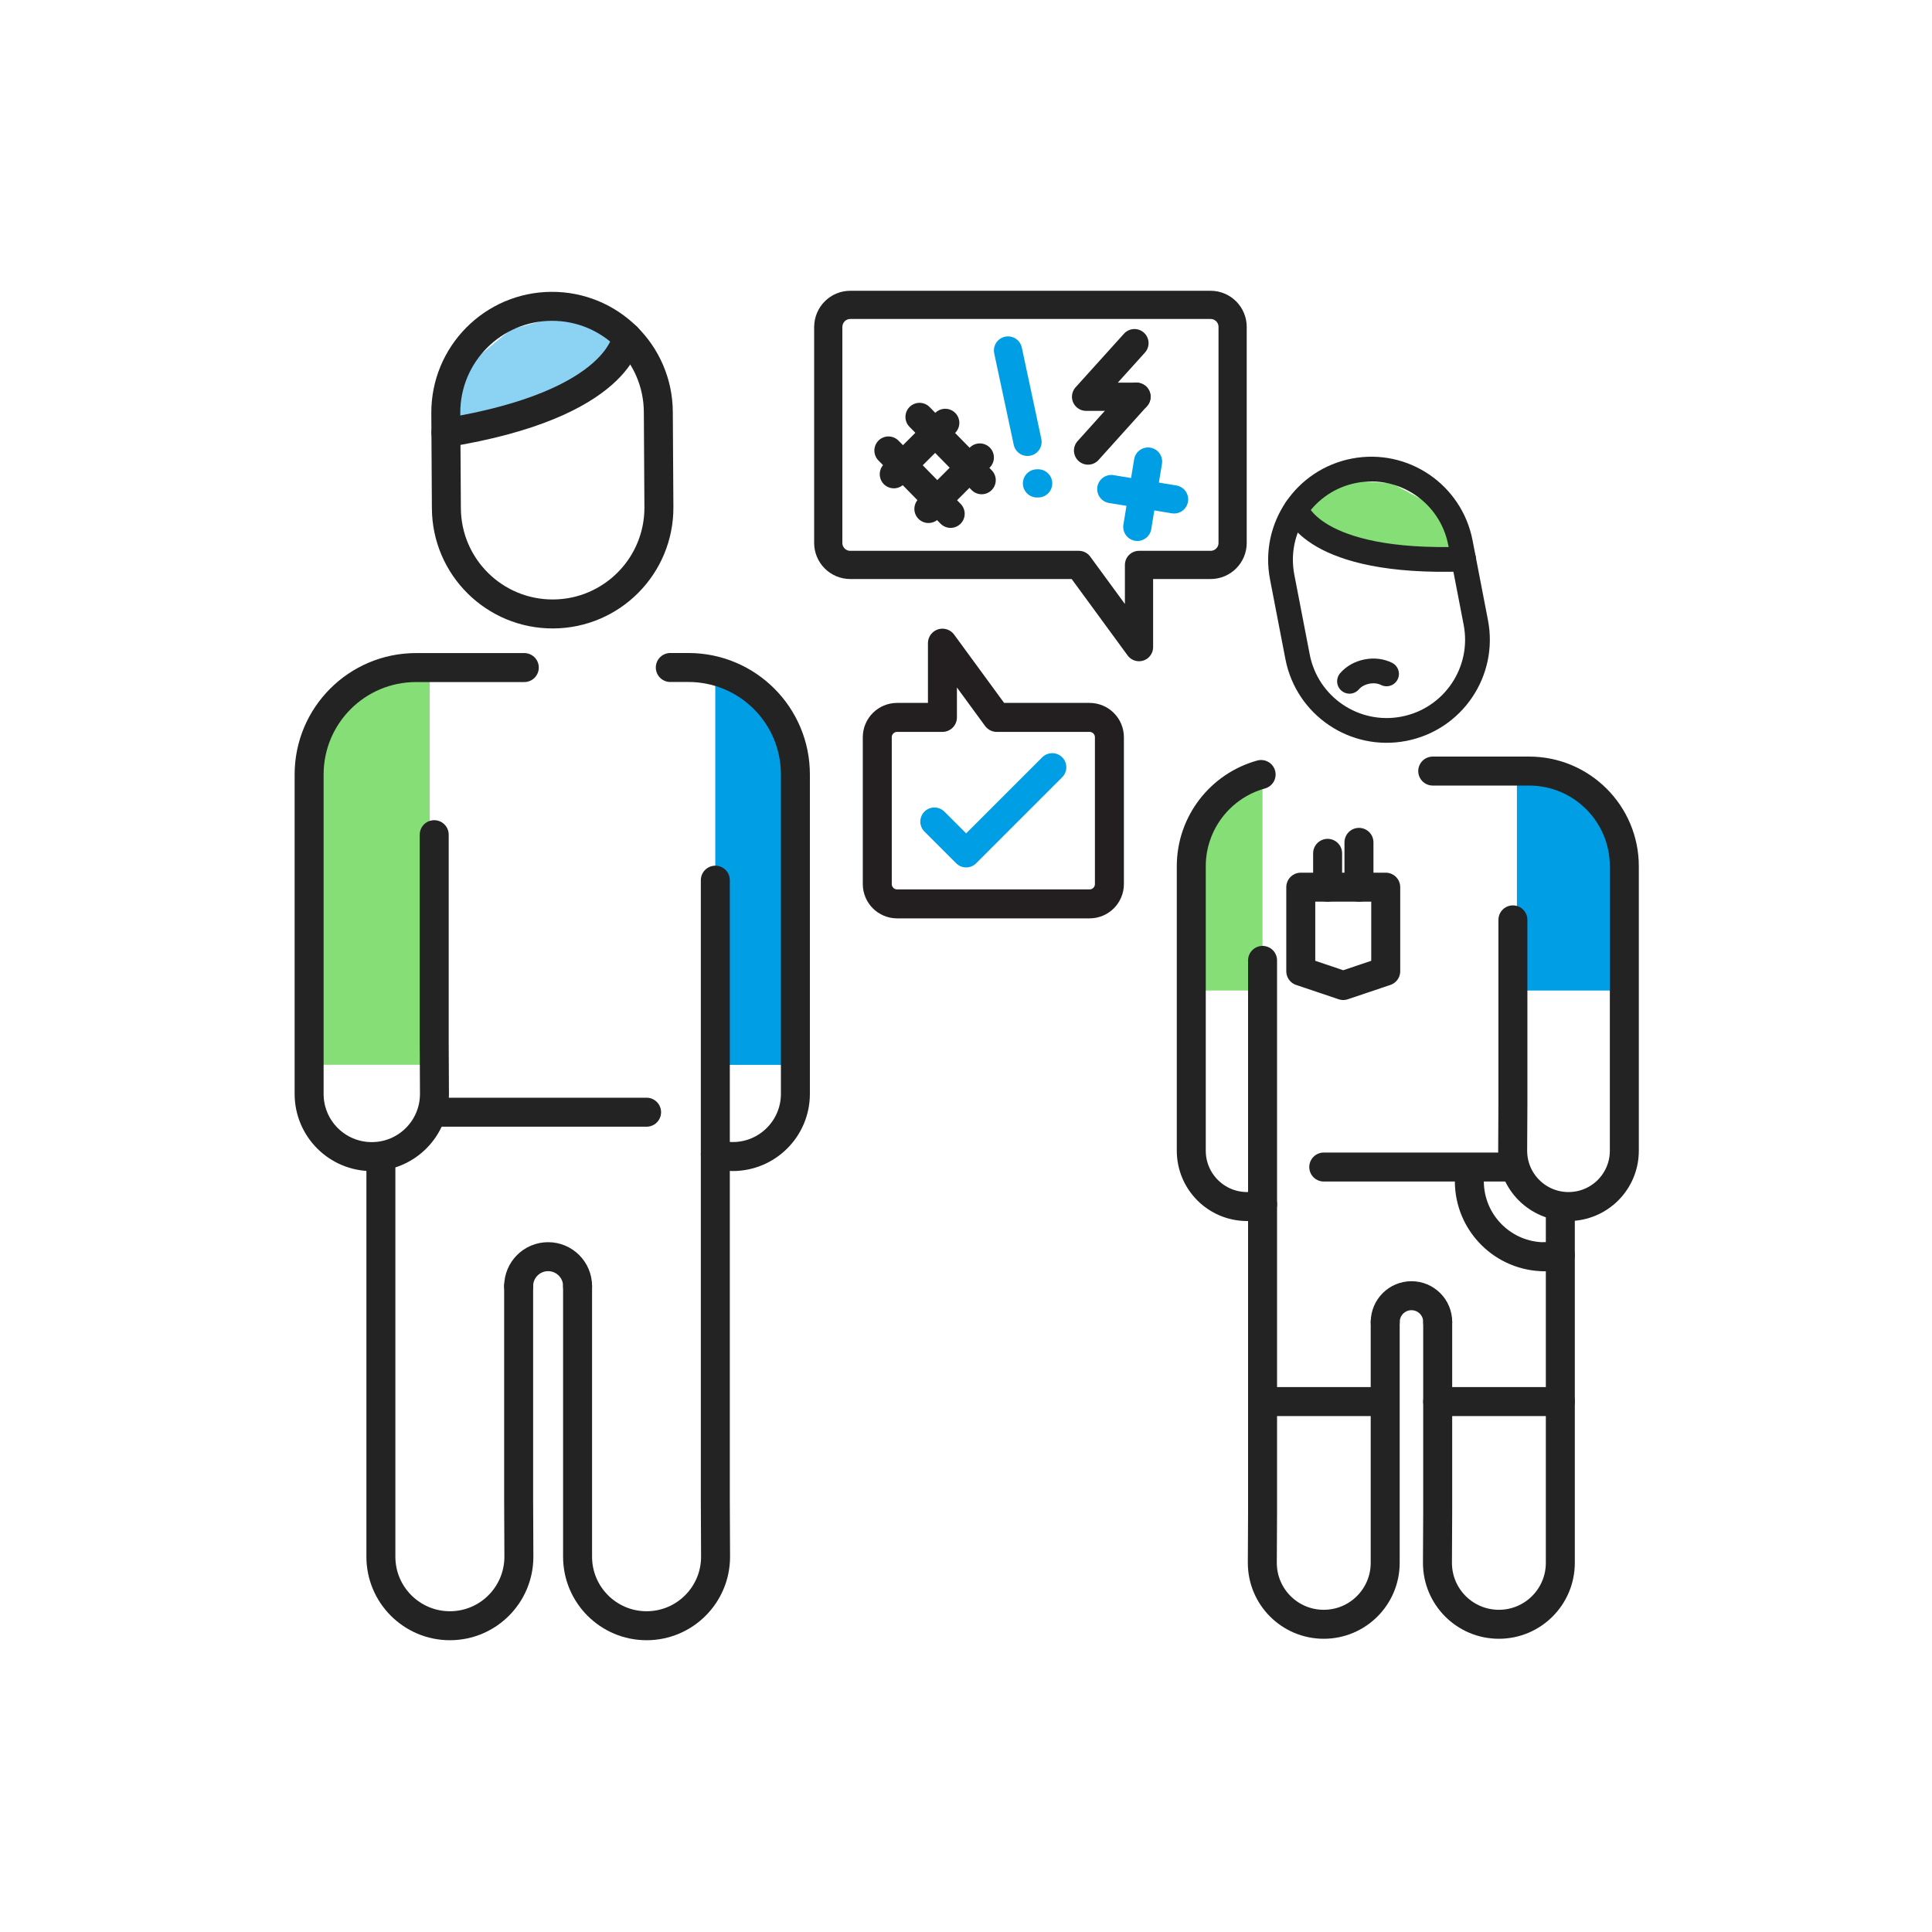 <svg width="400" height="400" viewBox="0 0 400 400" fill="none" xmlns="http://www.w3.org/2000/svg">
<path d="M229.691 183.03C229.691 185.3 227.851 187.14 225.581 187.14H185.741C183.471 187.14 181.631 185.3 181.631 183.03V152.64C181.631 150.37 183.471 148.53 185.741 148.53H195.121V133.16L206.371 148.53H225.581C227.851 148.53 229.691 150.37 229.691 152.64V183.03Z" stroke="#231F20" stroke-width="6" stroke-miterlimit="10" stroke-linecap="round" stroke-linejoin="round"/>
<path d="M246.779 205.08C246.799 192.25 246.859 179.58 247.069 178.48L247.549 175.92C248.789 169.26 255.029 163.07 261.389 161.43V205.08H246.779Z" fill="#85DE76"/>
<path d="M314.061 205.082V160.402L320.021 161.122C326.881 162.082 334.041 168.732 335.381 175.922L335.861 178.482C336.071 179.592 336.141 192.252 336.151 205.082H314.061Z" fill="#009EE5"/>
<path d="M274.07 241.621H311.89" stroke="#232323" stroke-width="6" stroke-miterlimit="10" stroke-linecap="round" stroke-linejoin="round"/>
<path d="M313.231 190.451V228.721L313.181 238.241C313.181 244.621 318.351 249.801 324.741 249.801C331.131 249.801 336.301 244.631 336.301 238.241V221.291V179.361C336.301 168.471 327.471 159.641 316.581 159.641H311.531C311.291 159.641 303.431 159.641 296.631 159.641" stroke="#232323" stroke-width="6" stroke-miterlimit="10" stroke-linecap="round" stroke-linejoin="round"/>
<path d="M261.401 249.352C260.381 249.642 259.311 249.802 258.201 249.802C251.821 249.802 246.641 244.632 246.641 238.242V221.292V179.362C246.641 170.292 252.761 162.652 261.101 160.352" stroke="#232323" stroke-width="6" stroke-miterlimit="10" stroke-linecap="round" stroke-linejoin="round"/>
<path d="M297.659 273.69V313.09L297.609 323.57C297.609 330.6 303.299 336.29 310.329 336.29C317.359 336.29 323.049 330.59 323.049 323.57V304.91V250.66" stroke="#232323" stroke-width="6" stroke-miterlimit="10" stroke-linecap="round" stroke-linejoin="round"/>
<path d="M261.4 198.84V313.09L261.35 323.57C261.35 330.6 267.04 336.29 274.07 336.29C281.1 336.29 286.79 330.59 286.79 323.57V304.91V273.69" stroke="#232323" stroke-width="6" stroke-miterlimit="10" stroke-linecap="round" stroke-linejoin="round"/>
<path d="M286.801 273.692C286.801 270.692 289.231 268.262 292.231 268.262C295.231 268.262 297.661 270.692 297.661 273.692" stroke="#232323" stroke-width="6" stroke-miterlimit="10" stroke-linecap="round" stroke-linejoin="round"/>
<path d="M323.05 290.18H297.66" stroke="#232323" stroke-width="6" stroke-miterlimit="10" stroke-linecap="round" stroke-linejoin="round"/>
<path d="M286.2 290.18H262.85" stroke="#232323" stroke-width="6" stroke-miterlimit="10" stroke-linecap="round" stroke-linejoin="round"/>
<path d="M269.311 201.08L278.101 204.04L286.901 201.08V191.97V183.68H278.101H269.311V191.97V201.08Z" stroke="#232323" stroke-width="6" stroke-miterlimit="10" stroke-linecap="round" stroke-linejoin="round"/>
<path d="M281.359 183.682V174.402" stroke="#232323" stroke-width="6" stroke-miterlimit="10" stroke-linecap="round" stroke-linejoin="round"/>
<path d="M274.869 183.682V176.672" stroke="#232323" stroke-width="6" stroke-miterlimit="10" stroke-linecap="round" stroke-linejoin="round"/>
<path d="M304.351 242.473C304.261 243.153 304.211 243.843 304.211 244.543C304.211 253.193 311.221 260.203 319.871 260.203" stroke="#232323" stroke-width="6" stroke-miterlimit="10" stroke-linecap="round" stroke-linejoin="round"/>
<path d="M319.881 260.203C320.961 260.203 322.021 260.093 323.041 259.883" stroke="#232323" stroke-width="6" stroke-miterlimit="10" stroke-linecap="round" stroke-linejoin="round"/>
<path d="M164.18 159.363L163.64 156.493C162.24 149.013 155.24 142.063 148.09 140.223V220.473H164.47C164.48 220.463 164.67 161.933 164.18 159.363Z" fill="#009EE5"/>
<path d="M88.969 139.062L82.279 139.863C74.569 140.943 66.539 148.402 65.029 156.482L64.489 159.353C64.009 161.933 64.189 220.452 64.189 220.452H88.959V139.062H88.969Z" fill="#85DE76"/>
<path d="M105.811 68.193L96.27 76.053L92.311 86.873L94.32 91.333L108.401 88.423L120.901 83.443L126.031 78.163L127.361 72.853L126.751 68.113L115.841 65.473L105.811 68.193Z" fill="#8CD3F3"/>
<path d="M136.419 104.982C136.489 117.132 126.699 127.042 114.549 127.112C102.399 127.182 92.489 117.392 92.419 105.242L92.299 85.552C92.229 73.402 102.019 63.492 114.169 63.422C126.319 63.352 136.229 73.142 136.299 85.292L136.419 104.982Z" stroke="#232323" stroke-width="6" stroke-miterlimit="10" stroke-linecap="round" stroke-linejoin="round"/>
<path d="M129.77 69.769C129.77 69.769 128.62 83.7 92.33 89.59" stroke="#232323" stroke-width="6" stroke-miterlimit="10" stroke-linecap="round" stroke-linejoin="round"/>
<path d="M133.87 230.27H91.4" stroke="#232323" stroke-width="6" stroke-miterlimit="10" stroke-linecap="round" stroke-linejoin="round"/>
<path d="M89.9 172.811V215.791L89.95 226.481C89.95 233.651 84.14 239.461 76.97 239.461C69.8 239.461 64 233.651 64 226.481V207.441V160.351C64 148.121 73.91 138.211 86.14 138.211H91.81C92.07 138.211 100.91 138.211 108.55 138.211" stroke="#232323" stroke-width="6" stroke-miterlimit="10" stroke-linecap="round" stroke-linejoin="round"/>
<path d="M148.099 238.949C149.239 239.279 150.449 239.449 151.699 239.449C158.869 239.449 164.679 233.639 164.679 226.469V207.429V160.339C164.679 148.109 154.769 138.199 142.539 138.199H138.779" stroke="#232323" stroke-width="6" stroke-miterlimit="10" stroke-linecap="round" stroke-linejoin="round"/>
<path d="M107.379 266.28V310.53L107.429 322.3C107.429 330.19 101.039 336.59 93.149 336.59C85.259 336.59 78.859 330.19 78.859 322.3V301.34V240.41" stroke="#232323" stroke-width="6" stroke-miterlimit="10" stroke-linecap="round" stroke-linejoin="round"/>
<path d="M148.1 182.23V310.53L148.15 322.3C148.15 330.19 141.76 336.59 133.87 336.59C125.98 336.59 119.58 330.19 119.58 322.3V301.34V266.29" stroke="#232323" stroke-width="6" stroke-miterlimit="10" stroke-linecap="round" stroke-linejoin="round"/>
<path d="M119.581 266.28C119.581 262.91 116.851 260.18 113.481 260.18C110.111 260.18 107.381 262.91 107.381 266.28" stroke="#232323" stroke-width="6" stroke-miterlimit="10" stroke-linecap="round" stroke-linejoin="round"/>
<path d="M288.169 100.073L297.459 105.073L302.579 113.473L301.639 117.543L289.369 117.453L278.059 115.363L272.889 111.793L270.889 107.573L270.609 103.503L279.309 99.473L288.169 100.073Z" fill="#85DE76"/>
<path d="M268.65 135.992C270.62 146.182 280.47 152.852 290.66 150.882C300.85 148.912 307.52 139.062 305.55 128.872L302.36 112.352C300.39 102.162 290.54 95.492 280.35 97.462C270.16 99.432 263.49 109.282 265.46 119.472L268.65 135.992Z" stroke="#232323" stroke-width="5.125" stroke-miterlimit="10" stroke-linecap="round" stroke-linejoin="round"/>
<path d="M268.359 105.391C268.359 105.391 271.649 116.861 303.029 115.751" stroke="#232323" stroke-width="5.125" stroke-miterlimit="10" stroke-linecap="round" stroke-linejoin="round"/>
<path d="M279.4 141.053C280.23 140.083 281.49 139.343 282.99 139.043C284.49 138.743 285.94 138.953 287.07 139.523" stroke="#232323" stroke-width="5.125" stroke-miterlimit="10" stroke-linecap="round" stroke-linejoin="round"/>
<path d="M171.49 67.681C171.49 65.161 173.53 63.121 176.05 63.121H250.64C253.16 63.121 255.2 65.161 255.2 67.681V112.401C255.2 114.921 253.16 116.961 250.64 116.961H235.82V133.981L223.36 116.961H176.04C173.52 116.961 171.48 114.921 171.48 112.401V67.681H171.49Z" stroke="#232323" stroke-width="5.84" stroke-miterlimit="10" stroke-linecap="round" stroke-linejoin="round"/>
<path d="M237.691 95.562L235.471 109.083" stroke="#009EE5" stroke-width="5.84" stroke-miterlimit="10" stroke-linecap="round" stroke-linejoin="round"/>
<path d="M243.08 103.394L230.08 101.254" stroke="#009EE5" stroke-width="5.84" stroke-miterlimit="10" stroke-linecap="round" stroke-linejoin="round"/>
<path d="M183.949 93.281L196.809 106.371" stroke="#232323" stroke-width="5.84" stroke-miterlimit="10" stroke-linecap="round" stroke-linejoin="round"/>
<path d="M190.381 86.32L203.241 99.41" stroke="#232323" stroke-width="5.84" stroke-miterlimit="10" stroke-linecap="round" stroke-linejoin="round"/>
<path d="M195.701 87.551L185.061 98.181" stroke="#232323" stroke-width="5.84" stroke-miterlimit="10" stroke-linecap="round" stroke-linejoin="round"/>
<path d="M202.86 94.723L192.23 105.363" stroke="#232323" stroke-width="5.84" stroke-miterlimit="10" stroke-linecap="round" stroke-linejoin="round"/>
<path d="M235.299 82.143H224.859L234.879 71.043" stroke="#232323" stroke-width="5.84" stroke-miterlimit="10" stroke-linecap="round" stroke-linejoin="round"/>
<path d="M225.27 93.284L235.3 82.144" stroke="#232323" stroke-width="5.84" stroke-miterlimit="10" stroke-linecap="round" stroke-linejoin="round"/>
<path d="M208.699 72.562L212.739 91.483" stroke="#009EE5" stroke-width="5.84" stroke-miterlimit="10" stroke-linecap="round" stroke-linejoin="round"/>
<path d="M214.699 100.082H214.939" stroke="#009EE5" stroke-width="5.84" stroke-miterlimit="10" stroke-linecap="round" stroke-linejoin="round"/>
<path d="M193.461 170.102L200.031 176.672L217.851 158.852" stroke="#009EE5" stroke-width="5.84" stroke-miterlimit="10" stroke-linecap="round" stroke-linejoin="round"/>
</svg>
